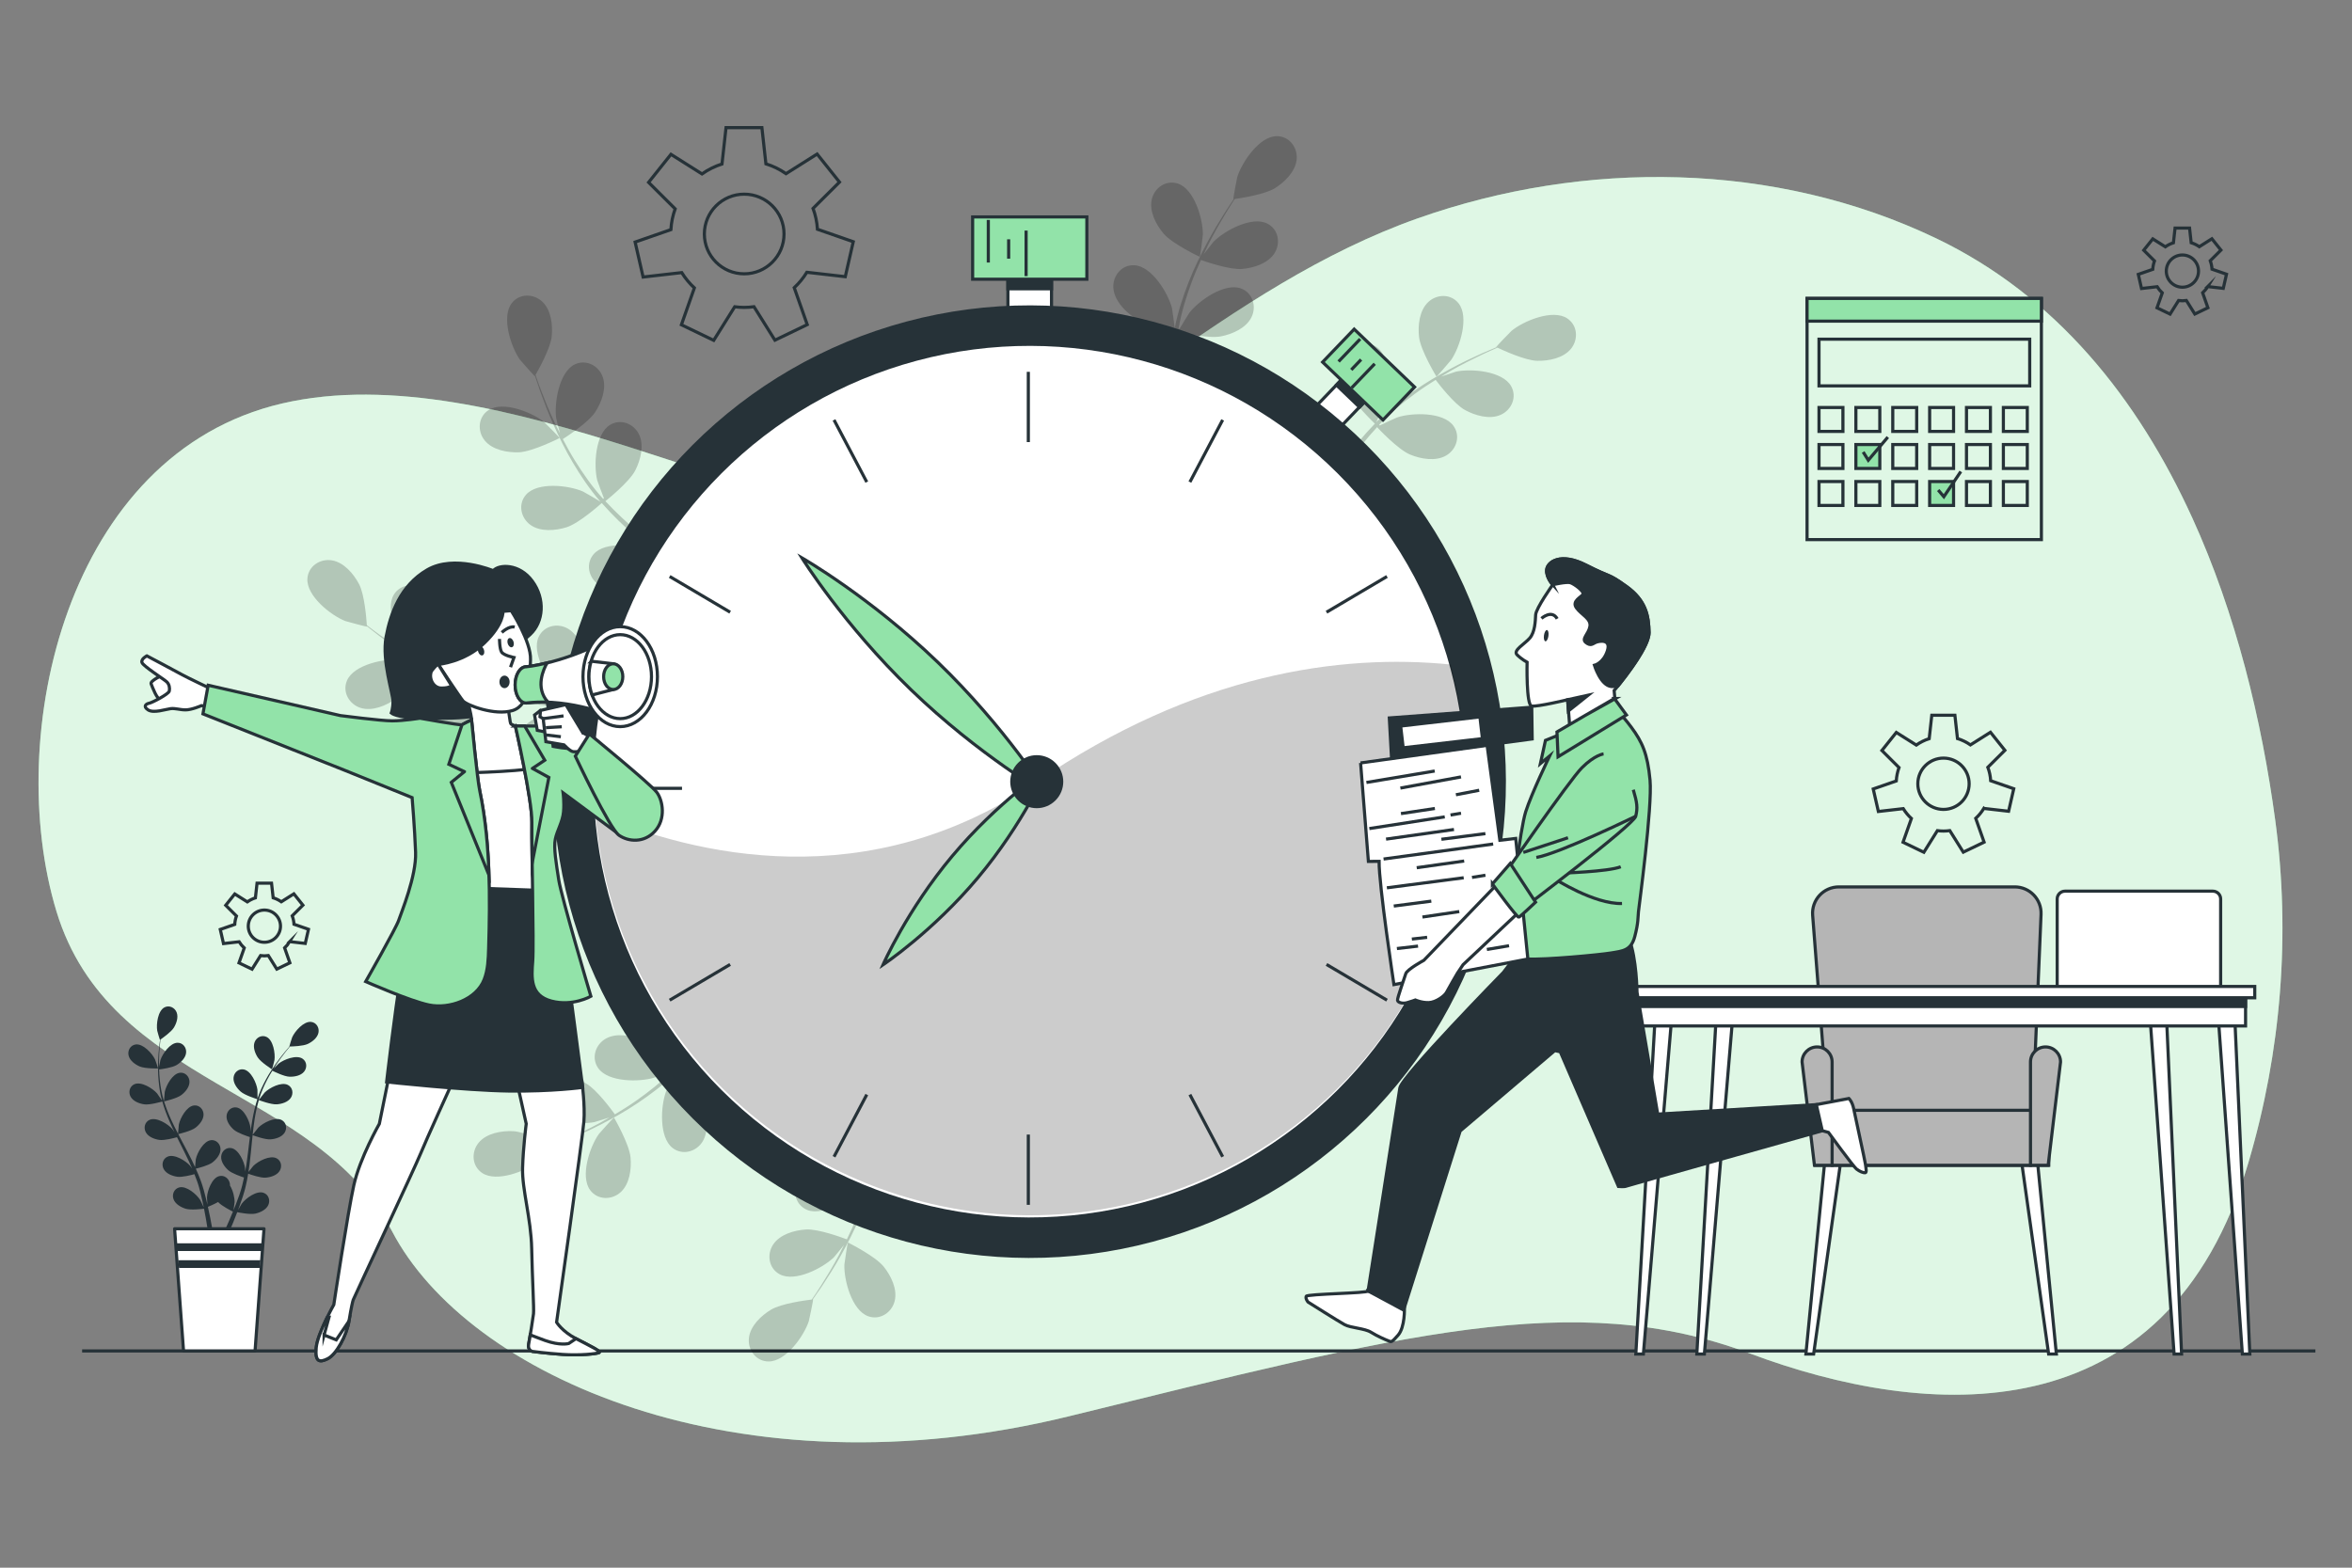 <?xml version="1.0" encoding="UTF-8"?>
<!-- Generator: Adobe Illustrator 27.5.0, SVG Export Plug-In . SVG Version: 6.00 Build 0)  -->
<svg enable-background="new 0 0 750 500" version="1.1" viewBox="0 0 750 500" xml:space="preserve" xmlns="http://www.w3.org/2000/svg">
<rect x="0" y="0" width="750" height="500" fill="#808080" stroke="none"/>
<g id="Background_Simple">
	
		<path d="m699.02 165.07c-17.208-37.745-43.209-70.656-81.62-89.051-51.326-24.58-112.16-25.188-165.4-6.347-30.372 10.747-57.306 28.808-83.481 47.215-23.265 16.36-49.807 41.349-78.576 46.633-38.943 7.152-130.94-50.848-199.94-34.848s-89 106-72 162 83 56 107 102 110 85 216 59 161-41 217-20 133 27 159-61.003c10.408-35.229 13.439-72.601 8.524-109.02-4.308-31.913-12.49-65.848-26.5-96.578z" fill="#92E3A9"/>
		<path d="m699.02 165.07c-17.208-37.745-43.209-70.656-81.62-89.051-51.326-24.58-112.16-25.188-165.4-6.347-30.372 10.747-57.306 28.808-83.481 47.215-23.265 16.36-49.807 41.349-78.576 46.633-38.943 7.152-130.94-50.848-199.94-34.848s-89 106-72 162 83 56 107 102 110 85 216 59 161-41 217-20 133 27 159-61.003c10.408-35.229 13.439-72.601 8.524-109.02-4.308-31.913-12.49-65.848-26.5-96.578z" fill="#fff" opacity=".7"/>
	
</g>
<g id="Floor">
	<line x1="26.181" x2="738.33" y1="430.87" y2="430.87" fill="none" stroke="#263238" stroke-miterlimit="10"/>
</g>
<g id="Gears" fill="none" stroke="#263238" stroke-miterlimit="10">
	<path d="m257.29 86.839 12.25 1.405 2.545-11.151-11.416-3.969c-0.148-2.325-0.632-4.559-1.41-6.651l8.432-8.398-7.131-8.942-9.914 6.257c-1.946-1.352-4.103-2.419-6.417-3.134l-1.277-11.545h-11.438l-1.283 11.594c-2.303 0.729-4.449 1.807-6.382 3.168l-9.898-6.247-7.131 8.942 8.479 8.445c-0.76 2.087-1.229 4.313-1.365 6.629l-11.407 3.966 2.545 11.151 12.319-1.413c1.12 1.807 2.478 3.449 4.031 4.884l-4.14 11.757 10.305 4.963 6.696-10.705c0.99 0.128 1.997 0.201 3.022 0.201 1.061 0 2.104-0.077 3.128-0.214l6.672 10.666 10.305-4.963-4.147-11.776c1.555-1.445 2.913-3.099 4.027-4.92zm-32.685-12.207c0-7.015 5.687-12.702 12.702-12.702s12.702 5.687 12.702 12.702-5.687 12.702-12.702 12.702-12.702-5.687-12.702-12.702z"/>
	<path d="m632.61 257.84 7.892 0.905 1.64-7.184-7.356-2.557c-0.095-1.498-0.407-2.937-0.908-4.285l5.432-5.411-4.594-5.761-6.387 4.031c-1.254-0.871-2.643-1.558-4.134-2.019l-0.823-7.438h-7.369l-0.826 7.47c-1.484 0.47-2.866 1.164-4.112 2.041l-6.377-4.025-4.594 5.761 5.463 5.441c-0.49 1.345-0.792 2.779-0.879 4.271l-7.349 2.555 1.64 7.184 7.937-0.91c0.721 1.164 1.596 2.222 2.597 3.147l-2.667 7.574 6.639 3.197 4.314-6.896c0.638 0.082 1.287 0.129 1.947 0.129 0.684 0 1.355-0.05 2.015-0.138l4.299 6.872 6.639-3.197-2.672-7.587c0.999-0.932 1.875-1.997 2.593-3.17zm-21.059-7.865c0-4.52 3.664-8.183 8.183-8.183 4.52 0 8.183 3.664 8.183 8.183 0 4.52-3.664 8.183-8.183 8.183s-8.183-3.663-8.183-8.183z"/>
	<path d="m704 91.4 4.954 0.568 1.029-4.509-4.617-1.605c-0.06-0.94-0.255-1.843-0.57-2.689l3.41-3.396-2.884-3.616-4.009 2.53c-0.787-0.547-1.659-0.978-2.595-1.267l-0.517-4.669h-4.625l-0.519 4.689c-0.931 0.295-1.799 0.731-2.581 1.281l-4.003-2.526-2.884 3.616 3.429 3.415c-0.307 0.844-0.497 1.744-0.552 2.681l-4.613 1.604 1.029 4.509 4.982-0.571c0.453 0.73 1.002 1.395 1.63 1.975l-1.674 4.754 4.167 2.007 2.708-4.329c0.4 0.052 0.808 0.081 1.222 0.081 0.429 0 0.851-0.031 1.265-0.087l2.698 4.313 4.167-2.007-1.677-4.762c0.63-0.585 1.18-1.254 1.63-1.99zm-13.218-4.937c0-2.837 2.3-5.137 5.137-5.137s5.137 2.3 5.137 5.137-2.3 5.137-5.137 5.137-5.137-2.3-5.137-5.137z"/>
	<path d="m92.387 300.33 4.954 0.568 1.029-4.509-4.617-1.605c-0.06-0.94-0.256-1.844-0.57-2.689l3.41-3.396-2.884-3.616-4.009 2.53c-0.787-0.547-1.659-0.978-2.595-1.267l-0.517-4.669h-4.625l-0.519 4.689c-0.931 0.295-1.799 0.731-2.581 1.281l-4.003-2.526-2.884 3.616 3.429 3.415c-0.308 0.844-0.497 1.744-0.552 2.681l-4.613 1.604 1.029 4.509 4.982-0.571c0.453 0.73 1.002 1.395 1.63 1.975l-1.674 4.754 4.167 2.007 2.708-4.329c0.4 0.052 0.808 0.081 1.222 0.081 0.429 0 0.851-0.031 1.265-0.087l2.698 4.313 4.167-2.007-1.677-4.762c0.63-0.585 1.179-1.254 1.63-1.99zm-13.218-4.937c0-2.837 2.3-5.137 5.137-5.137s5.137 2.3 5.137 5.137-2.3 5.137-5.137 5.137-5.137-2.3-5.137-5.137z"/>
</g>
<g id="Calendar">
	<g stroke="#263238" stroke-miterlimit="10">
		<rect x="576.23" y="95.183" width="74.722" height="76.92" fill="none"/>
		<rect x="576.23" y="95.183" width="74.722" height="7.245" fill="#92E3A9"/>
		<g fill="none">
			<rect x="580.04" y="129.97" width="7.627" height="7.627"/>
			<rect x="591.8" y="129.97" width="7.627" height="7.627"/>
			<rect x="603.56" y="129.97" width="7.627" height="7.627"/>
			<rect x="615.32" y="129.97" width="7.627" height="7.627"/>
			<rect x="627.07" y="129.97" width="7.627" height="7.627"/>
			<rect x="638.83" y="129.97" width="7.627" height="7.627"/>
		</g>
		
			<rect x="580.04" y="141.78" width="7.627" height="7.627" fill="none"/>
			<rect x="591.8" y="141.78" width="7.627" height="7.627" fill="#92E3A9"/><g fill="none">
			<rect x="603.56" y="141.78" width="7.627" height="7.627"/>
			<rect x="615.32" y="141.78" width="7.627" height="7.627"/>
			<rect x="627.07" y="141.78" width="7.627" height="7.627"/>
			<rect x="638.83" y="141.78" width="7.627" height="7.627"/>
		</g>
		<g fill="none">
			<rect x="580.04" y="153.58" width="7.627" height="7.627"/>
			<rect x="591.8" y="153.58" width="7.627" height="7.627"/>
			<rect x="603.56" y="153.58" width="7.627" height="7.627"/>
			</g><rect x="615.32" y="153.58" width="7.627" height="7.627" fill="#92E3A9"/>
			<rect x="627.07" y="153.58" width="7.627" height="7.627" fill="none"/>
			<rect x="638.83" y="153.58" width="7.627" height="7.627" fill="none"/>
		<g fill="none">
		<rect x="580.04" y="108.18" width="67.19" height="14.891"/>
		<polyline points="618.05 156.29 619.85 158.42 625.26 150.39"/>
		<polyline points="594.12 144.16 595.76 146.78 601.99 139.41"/>
	</g></g>
</g>
<g id="Desk">
	<g stroke="#263238" stroke-miterlimit="10">
		
			<polygon points="575.86 431.86 582.56 363.4 587.79 364.55 578.33 431.86" fill="#fff"/>
			<polygon points="653.26 431.86 643.8 364.55 649.02 363.4 655.73 431.86" fill="#fff"/><g fill="#B5B5B5">
			<path d="m647.48 371.66 3.363-80.049c0.2-4.767-3.611-8.741-8.382-8.741h-56.087c-4.89 0-8.743 4.165-8.364 9.04l6.208 79.75h63.262z"/>
			
				<rect transform="matrix(-1 -1.2246e-16 1.2246e-16 -1 1232.2 725.78)" x="578.9" y="354.12" width="74.435" height="17.545"/>
			<path d="m647.48 371.66h5.634l3.944-32.96c0-2.645-2.144-4.789-4.789-4.789s-4.789 2.144-4.789 4.789v32.96z"/>
			<path d="m584.22 371.66h-5.634l-3.944-32.96c0-2.645 2.144-4.789 4.789-4.789s4.789 2.144 4.789 4.789v32.96z"/>
		</g>
		<path d="m655.99 315.18h52.125v-28.455c0-1.381-1.119-2.5-2.5-2.5h-47.125c-1.381 0-2.5 1.119-2.5 2.5v28.455z" fill="#fff"/>
		
			<g fill="#fff">
				<polygon points="541.08 431.86 547.28 323.87 552.57 323.87 543.49 431.86"/>
				<polygon points="521.63 431.86 527.82 323.87 533.12 323.87 524.04 431.86"/>
				<polygon points="693.27 431.86 685.56 323.87 690.83 323.87 695.66 431.86"/>
				<polygon points="715.04 431.86 707.32 323.87 712.59 323.87 717.42 431.86"/>
			</g>
			
				
					<rect transform="matrix(-1 -1.2246e-16 1.2246e-16 -1 1237.1 645)" x="521.04" y="317.78" width="195" height="9.446" fill="#fff"/>
				
					<rect transform="matrix(-1 -1.2246e-16 1.2246e-16 -1 1237.1 638.8)" x="521.04" y="317.78" width="195" height="3.24" fill="#263238"/>
				
					<rect transform="matrix(-1 -1.2246e-16 1.2246e-16 -1 1237.1 632.87)" x="518.11" y="314.64" width="200.87" height="3.601" fill="#fff"/>
			
		
	</g>
</g>

	<g opacity=".2">
		<path d="m126.15 222.91c3.528-2.516 8.331-10.964 8.335-10.971 0.05-0.088-6.529-1.475-6.954-1.516-4.921-0.46-14.7 1.541-16.882 6.628-1.571 3.665 0.693 7.581 4.343 8.726 3.729 1.172 8.152-0.723 11.158-2.867z"/>
		<path d="m178.46 139.7c0.09-0.045-4.632-4.832-4.964-5.1-3.85-3.099-13.111-6.824-17.737-3.784-3.332 2.189-3.604 6.705-1.191 9.674 2.464 3.033 7.2 3.893 10.889 3.763 4.331-0.153 12.997-4.55 13.003-4.553z"/>
		<path d="m163.15 96.733c-3.335 4.418-0.223 13.901 2.618 17.946 0.246 0.349 4.714 5.374 4.765 5.286 0 0 0.048-0.081 0.059-0.101 0.479 1.501 1.011 3.105 1.627 4.845 1.163 3.205 2.507 6.816 4.235 10.647 1.716 3.833 3.689 7.95 6.158 12.098 2.469 4.161 5.279 8.412 8.741 12.418 0.039 0.046 0.086 0.088 0.125 0.133-1.376-0.857-5.305-3.125-5.626-3.265-4.532-1.972-14.447-3.12-18.106 1.033-2.635 2.993-1.706 7.419 1.405 9.646 3.178 2.274 7.972 1.853 11.496 0.754 3.974-1.239 10.705-7.254 11.24-7.735 3.332 3.785 7.059 7.397 11.031 10.847 2.269 1.974 4.616 3.892 6.993 5.785-1.214-0.703-2.305-1.322-2.466-1.392-4.532-1.972-14.447-3.12-18.106 1.033-2.636 2.992-1.706 7.419 1.405 9.646 3.177 2.274 7.972 1.853 11.496 0.754 3.576-1.115 9.417-6.128 10.945-7.475 0.92 0.716 1.83 1.442 2.753 2.155 4.424 3.423 8.856 6.819 13.099 10.283 1.496 1.22 2.924 2.477 4.358 3.729-1.079-0.623-1.993-1.139-2.14-1.203-4.532-1.972-14.447-3.12-18.106 1.033-2.636 2.992-1.706 7.419 1.406 9.646 3.176 2.274 7.972 1.853 11.496 0.754 3.412-1.064 8.846-5.643 10.669-7.235 1.429 1.327 2.863 2.652 4.189 4.002 0.884 0.943 1.801 1.788 2.636 2.783 0.848 0.969 1.688 1.927 2.519 2.877 1.534 1.887 3.128 3.825 4.578 5.704 1.019 1.298 1.965 2.555 2.922 3.818-1.474-1.232-4.413-3.583-4.681-3.751-2.778-1.752-7.956-3.493-12.367-3.429-0.409-0.261-0.838-0.486-1.29-0.666-3.552-1.419-7.782 0.185-8.881 4.018-1.525 5.32 4.787 13.053 8.892 15.806 0.242 0.162 3.066 1.63 4.863 2.528-1.137-0.367-2.236-0.736-3.41-1.098-2.318-0.734-4.652-1.398-7.162-2.122-1.223-0.307-2.46-0.617-3.708-0.929-1.231-0.337-2.575-0.536-3.874-0.814-3.025-0.577-6.118-1.016-9.245-1.389 0.637-2.031 2.799-9.276 2.372-12.96-0.424-3.666-1.983-8.22-5.35-10.203-3.296-1.941-7.72-0.998-9.387 2.625-2.314 5.028 2.755 13.628 6.395 16.97 0.227 0.209 3.108 2.314 4.714 3.439-1.882-0.209-3.758-0.428-5.667-0.578-5.513-0.434-11.106-0.702-16.686-0.993-1.709-0.088-3.41-0.197-5.115-0.299 0.235-0.72 2.989-9.277 2.512-13.402-0.424-3.667-1.983-8.221-5.349-10.204-3.297-1.941-7.721-0.997-9.387 2.626-2.313 5.028 2.755 13.628 6.395 16.971 0.275 0.252 4.425 3.275 5.519 3.992-3.753-0.227-7.49-0.487-11.164-0.894-5.071-0.554-10.015-1.378-14.745-2.53 0.11-0.335 3.025-9.252 2.537-13.478-0.423-3.667-1.983-8.221-5.349-10.203-3.296-1.942-7.721-0.997-9.387 2.625-2.314 5.029 2.755 13.627 6.395 16.97 0.239 0.22 3.401 2.528 4.929 3.589-0.073 0.158-0.06 0.129-0.132 0.286-5.054-1.296-9.786-3.187-14.128-5.176-2.517-1.147-4.859-2.384-7.11-3.639 0.714-1.605 3.892-8.977 3.872-12.829-0.018-3.691-1.068-8.389-4.196-10.729-3.063-2.291-7.565-1.839-9.619 1.579-2.851 4.744 1.242 13.847 4.493 17.57 0.177 0.202 2.202 2.061 3.696 3.395-1.007-0.582-2.057-1.164-3.012-1.741-3.587-2.156-6.739-4.352-9.515-6.319-1.57-1.131-2.966-2.186-4.263-3.185-0.122-1.941-0.711-9.754-2.471-13.102-1.717-3.267-4.814-6.953-8.668-7.588-3.775-0.622-7.561 1.854-7.81 5.833-0.344 5.524 7.483 11.718 12.084 13.524 0.398 0.156 6.896 1.882 6.891 1.78 0 0-5e-3 -0.094-7e-3 -0.117 1.228 0.987 2.557 2.031 4.03 3.143 2.738 2.032 5.851 4.302 9.406 6.545 3.546 2.25 7.462 4.595 11.81 6.693 4.355 2.108 9.044 4.105 14.141 5.536 0.058 0.016 0.12 0.025 0.177 0.042-1.621 0.044-6.149 0.32-6.494 0.381-4.868 0.855-13.771 5.368-14.532 10.85-0.548 3.95 2.67 7.129 6.494 7.271 3.904 0.143 7.671-2.853 10.004-5.713 2.631-3.226 4.927-11.957 5.107-12.652 4.867 1.319 9.969 2.276 15.184 2.961 2.982 0.395 5.997 0.701 9.024 0.968-1.4 0.083-2.651 0.169-2.825 0.199-4.868 0.855-13.771 5.369-14.532 10.85-0.548 3.95 2.67 7.129 6.493 7.27 3.905 0.145 7.672-2.852 10.005-5.713 2.367-2.903 4.474-10.307 5.005-12.273 1.162 0.09 2.322 0.194 3.485 0.28 5.579 0.413 11.148 0.802 16.598 1.35 1.922 0.192 3.805 0.452 5.693 0.706-1.244 0.076-2.291 0.15-2.449 0.177-4.868 0.855-13.771 5.367-14.532 10.85-0.548 3.95 2.67 7.129 6.494 7.27 3.904 0.144 7.671-2.852 10.004-5.713 2.259-2.77 4.265-9.586 4.908-11.92 1.924 0.318 3.852 0.632 5.702 1.027 1.257 0.298 2.489 0.497 3.735 0.867 1.242 0.34 2.47 0.676 3.688 1.01 2.32 0.728 4.719 1.464 6.965 2.232 1.566 0.521 3.049 1.048 4.544 1.573-1.91-0.214-5.658-0.553-5.974-0.546-4.941 0.107-14.425 3.219-16.008 8.523-1.139 3.821 1.559 7.452 5.317 8.169 3.838 0.734 8.015-1.657 10.755-4.131 3.015-2.725 6.504-10.666 6.933-11.661 2.471 0.878 4.866 1.756 7.112 2.621 7.722 2.95 14.049 5.7 18.475 7.698l1.927-3.219c-0.102-0.044-0.193-0.083-0.297-0.128-4.527-1.928-11.029-4.591-18.965-7.427-2.506-0.902-5.201-1.815-7.978-2.728 0.112-0.687 0.723-4.598 0.834-8.321 4.087-0.855 10.896-5.239 11.771-5.811 1.576 2.096 3.09 4.149 4.487 6.109 4.813 6.72 8.573 12.504 11.162 16.612l2.115-3.533c-2.642-3.952-6.216-9.126-10.63-15.016-1.592-2.135-3.336-4.384-5.149-6.676 0.722-0.781 6.582-7.202 7.852-11.069 1.151-3.507 1.643-8.295-0.583-11.506-2.18-3.144-6.592-4.14-9.624-1.548-4.207 3.596-3.208 13.528-1.303 18.088 0.113 0.269 1.658 3.051 2.662 4.792-0.745-0.933-1.459-1.847-2.238-2.797-1.528-1.891-3.109-3.733-4.802-5.721-0.851-0.931-1.712-1.872-2.581-2.821-0.841-0.96-1.852-1.868-2.783-2.816-2.204-2.15-4.542-4.223-6.944-6.259 1.653-1.342 7.452-6.193 9.129-9.501 1.669-3.292 2.881-7.95 1.167-11.461-1.679-3.438-5.889-5.091-9.278-2.989-4.703 2.918-5.22 12.886-4.028 17.683 0.074 0.299 1.316 3.645 2.034 5.469-1.453-1.213-2.897-2.43-4.408-3.608-4.358-3.403-8.876-6.712-13.369-10.033-1.377-1.016-2.736-2.046-4.101-3.072 0.593-0.471 7.611-6.088 9.489-9.792 1.67-3.292 2.881-7.95 1.167-11.462-1.679-3.437-5.889-5.09-9.278-2.988-4.703 2.917-5.221 12.886-4.028 17.682 0.09 0.361 1.884 5.173 2.4 6.374-3.005-2.259-5.979-4.539-8.818-6.904-3.924-3.26-7.593-6.674-10.903-10.245 0.277-0.219 7.628-6.048 9.552-9.842 1.67-3.293 2.881-7.951 1.167-11.462-1.678-3.438-5.889-5.091-9.278-2.989-4.704 2.918-5.22 12.886-4.028 17.682 0.078 0.315 1.441 3.981 2.13 5.71-0.148 0.091-0.121 0.075-0.269 0.166-3.5-3.868-6.403-8.056-8.927-12.109-1.467-2.346-2.737-4.669-3.923-6.958 1.48-0.945 8.198-5.34 10.307-8.563 2.021-3.09 3.737-7.586 2.419-11.264-1.291-3.602-5.295-5.707-8.894-3.99-4.995 2.383-6.603 12.235-5.946 17.133 0.036 0.267 0.699 2.934 1.21 4.87-0.519-1.041-1.074-2.106-1.552-3.113-1.803-3.777-3.221-7.347-4.451-10.52-0.685-1.81-1.268-3.459-1.798-5.008 0.969-1.686 4.787-8.527 5.167-12.291 0.37-3.673-0.179-8.454-3.044-11.111-2.804-2.606-7.328-2.629-9.73 0.553z"/>
	
	
		<path d="m371.01 74.476c2.784 3.321 11.581 7.45 11.588 7.453 0.091 0.043 0.961-6.624 0.968-7.051 0.075-4.942-2.684-14.535-7.926-16.313-3.776-1.28-7.504 1.283-8.361 5.011-0.875 3.808 1.359 8.071 3.731 10.9z"/>
		<path d="m458.06 120.12c0.052 0.086 4.456-4.995 4.697-5.347 2.789-4.08 5.779-13.604 2.388-17.978-2.443-3.151-6.966-3.07-9.737-0.433-2.831 2.693-3.319 7.482-2.902 11.149 0.49 4.307 5.55 12.603 5.554 12.609z"/>
		<path d="m499.69 101.5c-4.664-2.979-13.876 0.863-17.687 4.011-0.329 0.273-4.99 5.119-4.898 5.163 0 0 0.085 0.041 0.105 0.051-1.459 0.595-3.016 1.251-4.703 2.001-3.104 1.41-6.599 3.032-10.284 5.053-3.687 2.01-7.637 4.298-11.58 7.084-3.956 2.787-7.974 5.92-11.698 9.684-0.042 0.042-0.081 0.092-0.123 0.135 0.747-1.439 2.701-5.533 2.816-5.864 1.613-4.672 1.983-14.647-2.443-17.97-3.189-2.394-7.53-1.121-9.507 2.154-2.019 3.345-1.225 8.092 0.146 11.52 1.546 3.865 8.068 10.106 8.589 10.601-3.513 3.617-6.824 7.614-9.952 11.844-1.791 2.416-3.52 4.906-5.222 7.424 0.606-1.265 1.138-2.401 1.195-2.568 1.613-4.672 1.982-14.647-2.443-17.97-3.189-2.394-7.53-1.121-9.507 2.154-2.019 3.345-1.225 8.092 0.146 11.52 1.391 3.478 6.845 8.91 8.307 10.328-0.643 0.973-1.295 1.937-1.934 2.912-3.067 4.678-6.107 9.361-9.229 13.861-1.099 1.587-2.241 3.109-3.377 4.636 0.537-1.124 0.98-2.076 1.032-2.227 1.613-4.672 1.983-14.647-2.444-17.97-3.188-2.395-7.529-1.122-9.507 2.155-2.019 3.344-1.225 8.092 0.146 11.519 1.327 3.319 6.316 8.378 8.046 10.072-1.211 1.528-2.421 3.062-3.663 4.489-0.871 0.955-1.642 1.935-2.569 2.846-0.899 0.921-1.79 1.833-2.671 2.736-1.762 1.676-3.569 3.417-5.329 5.009-1.215 1.117-2.394 2.158-3.578 3.211 1.113-1.566 3.227-4.679 3.374-4.959 1.529-2.906 2.861-8.205 2.453-12.597 0.228-0.428 0.419-0.874 0.563-1.338 1.137-3.652-0.792-7.744-4.699-8.54-5.423-1.105-12.639 5.792-15.063 10.099-0.143 0.254-1.386 3.184-2.14 5.046 0.277-1.162 0.559-2.286 0.829-3.486 0.551-2.368 1.031-4.747 1.557-7.305 0.211-1.244 0.423-2.501 0.637-3.77 0.24-1.254 0.333-2.609 0.509-3.925 0.339-3.061 0.535-6.179 0.663-9.325 2.075 0.477 9.466 2.066 13.106 1.353 3.622-0.709 8.04-2.619 9.754-6.13 1.678-3.438 0.392-7.774-3.35-9.153-5.193-1.914-13.371 3.81-16.419 7.701-0.19 0.242-2.064 3.28-3.061 4.968 0.062-1.892 0.133-3.78 0.134-5.695 2e-3 -5.53-0.168-11.127-0.312-16.712-0.046-1.711-0.069-3.415-0.101-5.123 0.736 0.178 9.482 2.256 13.558 1.458 3.623-0.709 8.041-2.619 9.755-6.13 1.678-3.438 0.391-7.775-3.35-9.154-5.194-1.914-13.371 3.811-16.419 7.7-0.23 0.293-2.919 4.667-3.549 5.813-0.067-3.759-0.099-7.505 0.02-11.2 0.157-5.098 0.592-10.092 1.372-14.898 0.343 0.083 9.46 2.293 13.635 1.477 3.623-0.709 8.041-2.618 9.754-6.13 1.678-3.438 0.392-7.775-3.35-9.154-5.194-1.914-13.371 3.811-16.419 7.7-0.201 0.256-2.255 3.588-3.193 5.195-0.163-0.06-0.133-0.049-0.296-0.109 0.897-5.14 2.414-10.005 4.058-14.49 0.947-2.599 1.997-5.03 3.073-7.373 1.656 0.586 9.253 3.179 13.092 2.859 3.679-0.307 8.28-1.72 10.369-5.021 2.045-3.233 1.243-7.685-2.325-9.466-4.952-2.472-13.708 2.319-17.166 5.851-0.188 0.192-1.883 2.356-3.096 3.949 0.502-1.049 1-2.142 1.5-3.138 1.869-3.744 3.812-7.058 5.557-9.979 1.005-1.653 1.947-3.128 2.843-4.499 1.925-0.273 9.668-1.47 12.869-3.486 3.123-1.967 6.556-5.342 6.888-9.234 0.325-3.812-2.438-7.393-6.425-7.331-5.534 0.088-11.098 8.375-12.539 13.103-0.124 0.409-1.338 7.022-1.237 7.009 0 0 0.094-0.013 0.116-0.016-0.888 1.301-1.826 2.707-2.819 4.264-1.812 2.888-3.832 6.169-5.791 9.888-1.966 3.711-3.999 7.798-5.75 12.296-1.762 4.507-3.386 9.337-4.415 14.531-0.012 0.059-0.016 0.121-0.028 0.18-0.17-1.612-0.799-6.105-0.886-6.445-1.232-4.786-6.427-13.31-11.951-13.64-3.981-0.238-6.899 3.218-6.741 7.042 0.162 3.904 3.443 7.425 6.477 9.528 3.422 2.371 12.305 3.979 13.012 4.104-0.935 4.955-1.491 10.116-1.767 15.369-0.161 3.003-0.23 6.034-0.261 9.072-0.193-1.389-0.375-2.63-0.419-2.801-1.233-4.787-6.428-13.31-11.952-13.64-3.981-0.238-6.899 3.218-6.741 7.041 0.161 3.904 3.442 7.425 6.477 9.528 3.079 2.133 10.624 3.656 12.627 4.032 1e-3 1.166-0.012 2.33-7e-3 3.496 0.024 5.594 0.071 11.176-0.05 16.653-0.042 1.931-0.154 3.829-0.259 5.73-0.172-1.234-0.328-2.272-0.368-2.428-1.232-4.786-6.426-13.31-11.951-13.64-3.98-0.238-6.899 3.219-6.741 7.042 0.162 3.904 3.442 7.425 6.477 9.527 2.938 2.036 9.89 3.504 12.267 3.962-0.167 1.943-0.33 3.889-0.579 5.765-0.199 1.277-0.302 2.52-0.573 3.791-0.242 1.264-0.481 2.516-0.719 3.755-0.545 2.37-1.092 4.819-1.681 7.118-0.397 1.602-0.806 3.121-1.213 4.653 0.064-1.921 0.11-5.683 0.078-5.998-0.492-4.917-4.335-14.13-9.747-15.293-3.898-0.837-7.307 2.136-7.729 5.939-0.432 3.883 2.278 7.861 4.958 10.399 2.952 2.794 11.141 5.651 12.167 6.002-0.683 2.532-1.371 4.988-2.057 7.295-2.338 7.929-4.585 14.451-6.232 19.019l3.359 1.67c0.036-0.105 0.068-0.199 0.104-0.306 1.569-4.664 3.716-11.353 5.923-19.487 0.704-2.568 1.404-5.327 2.097-8.166 0.693 0.058 4.64 0.362 8.361 0.182 1.172 4.008 6.074 10.454 6.712 11.281-1.966 1.735-3.895 3.404-5.74 4.95-6.324 5.323-11.797 9.523-15.69 12.425l3.687 1.833c3.733-2.942 8.613-6.909 14.14-11.77 2.004-1.754 4.11-3.668 6.254-5.655 0.835 0.659 7.694 6 11.648 6.964 3.587 0.874 8.398 0.991 11.425-1.479 2.964-2.419 3.612-6.895 0.792-9.715-3.913-3.913-13.737-2.142-18.135 0.113-0.259 0.133-2.913 1.891-4.569 3.028 0.872-0.816 1.727-1.598 2.614-2.45 1.766-1.671 3.479-3.391 5.328-5.234 0.862-0.921 1.733-1.852 2.611-2.793 0.892-0.913 1.718-1.992 2.59-2.994 1.971-2.365 3.855-4.858 5.697-7.412 1.467 1.543 6.756 6.946 10.184 8.359 3.412 1.407 8.151 2.252 11.517 0.269 3.296-1.942 4.616-6.269 2.255-9.483-3.276-4.461-13.254-4.198-17.943-2.635-0.292 0.097-3.531 1.597-5.294 2.455 1.095-1.544 2.197-3.078 3.253-4.676 3.053-4.611 5.999-9.373 8.959-14.111 0.906-1.452 1.826-2.887 2.742-4.328 0.516 0.554 6.664 7.112 10.503 8.695 3.412 1.408 8.151 2.252 11.518 0.269 3.296-1.942 4.615-6.269 2.255-9.483-3.276-4.461-13.255-4.199-17.943-2.636-0.353 0.118-5.01 2.282-6.167 2.891 2.018-3.172 4.058-6.315 6.195-9.33 2.944-4.166 6.061-8.091 9.363-11.67 0.24 0.259 6.625 7.132 10.558 8.754 3.413 1.407 8.151 2.252 11.518 0.268 3.296-1.941 4.615-6.268 2.255-9.483-3.276-4.462-13.254-4.198-17.943-2.635-0.308 0.102-3.856 1.748-5.526 2.57-0.103-0.141-0.084-0.115-0.187-0.255 3.583-3.791 7.531-7.012 11.375-9.845 2.224-1.645 4.441-3.093 6.63-4.454 1.058 1.402 5.964 7.756 9.342 9.607 3.238 1.773 7.854 3.133 11.418 1.533 3.49-1.568 5.276-5.725 3.284-9.178-2.766-4.794-12.713-5.628-17.545-4.59-0.263 0.057-2.871 0.926-4.761 1.586 0.998-0.599 2.016-1.235 2.982-1.79 3.625-2.092 7.073-3.784 10.14-5.258 1.751-0.824 3.349-1.534 4.853-2.183 1.756 0.834 8.875 4.107 12.657 4.192 3.69 0.082 8.415-0.839 10.84-3.902 2.373-3.004 2.043-7.516-1.317-9.663z"/>
	
	
		<path d="m281.8 403.99c-2.71-3.382-11.413-7.705-11.42-7.708-0.091-0.045-1.107 6.601-1.124 7.028-0.184 4.939 2.361 14.591 7.562 16.485 3.747 1.364 7.531-1.116 8.47-4.825 0.959-3.788-1.18-8.099-3.488-10.98z"/>
		<path d="m195.79 356.42c-0.05-0.087-4.565 4.895-4.814 5.242-2.879 4.017-6.08 13.472-2.786 17.921 2.372 3.204 6.896 3.223 9.725 0.648 2.89-2.63 3.484-7.406 3.149-11.082-0.395-4.317-5.27-12.723-5.274-12.729z"/>
		<path d="m153.75 374.11c4.597 3.082 13.892-0.555 17.771-3.618 0.335-0.265 5.102-5.007 5.011-5.053 0 0-0.084-0.043-0.105-0.053 1.472-0.563 3.044-1.183 4.747-1.896 3.135-1.341 6.665-2.884 10.394-4.824 3.731-1.928 7.731-4.128 11.734-6.825 4.017-2.698 8.104-5.742 11.91-9.422 0.043-0.042 0.083-0.091 0.126-0.132-0.778 1.422-2.823 5.471-2.945 5.8-1.716 4.635-2.307 14.599 2.044 18.02 3.135 2.464 7.503 1.288 9.552-1.943 2.092-3.3 1.404-8.063 0.11-11.52-1.46-3.898-7.842-10.283-8.352-10.789 3.592-3.538 6.991-7.461 10.213-11.62 1.844-2.376 3.628-4.827 5.385-7.306-0.634 1.251-1.191 2.375-1.252 2.541-1.716 4.635-2.307 14.599 2.044 18.02 3.135 2.464 7.503 1.288 9.552-1.942 2.093-3.3 1.405-8.063 0.11-11.521-1.313-3.508-6.645-9.06-8.076-10.51 0.664-0.958 1.338-1.908 1.998-2.869 3.17-4.609 6.313-9.223 9.534-13.653 1.134-1.562 2.309-3.058 3.479-4.56-0.561 1.112-1.026 2.053-1.081 2.204-1.716 4.635-2.307 14.599 2.044 18.02 3.134 2.465 7.503 1.289 9.552-1.943 2.092-3.299 1.404-8.063 0.11-11.52-1.253-3.347-6.129-8.516-7.821-10.248 1.245-1.501 2.488-3.007 3.762-4.406 0.892-0.935 1.685-1.898 2.632-2.788 0.919-0.901 1.83-1.793 2.731-2.676 1.799-1.637 3.644-3.337 5.439-4.89 1.24-1.09 2.441-2.105 3.649-3.131-1.147 1.541-3.33 4.607-3.483 4.883-1.594 2.872-3.042 8.139-2.732 12.54-0.238 0.422-0.438 0.864-0.593 1.325-1.218 3.626 0.62 7.76 4.508 8.642 5.397 1.225 12.765-5.51 15.284-9.762 0.149-0.251 1.456-3.153 2.252-4.997-0.303 1.155-0.61 2.273-0.906 3.466-0.603 2.355-1.136 4.723-1.718 7.269-0.238 1.239-0.478 2.491-0.72 3.755-0.268 1.248-0.391 2.601-0.596 3.913-0.407 3.052-0.673 6.165-0.87 9.308-2.064-0.523-9.418-2.275-13.073-1.644-3.637 0.628-8.096 2.44-9.888 5.912-1.754 3.4-0.564 7.764 3.146 9.225 5.15 2.029 13.452-3.513 16.586-7.335 0.196-0.238 2.136-3.233 3.17-4.899-0.104 1.891-0.217 3.776-0.26 5.691-0.125 5.528-0.079 11.128-0.059 16.715 8e-3 1.712-6e-3 3.416-0.012 5.124-0.732-0.194-9.43-2.466-13.522-1.759-3.638 0.628-8.097 2.44-9.889 5.912-1.754 3.4-0.564 7.764 3.147 9.226 5.15 2.029 13.452-3.513 16.586-7.334 0.236-0.288 3.022-4.602 3.677-5.733-0.017 3.759-0.068 7.506-0.268 11.197-0.27 5.093-0.815 10.076-1.702 14.864-0.341-0.091-9.407-2.503-13.599-1.779-3.637 0.628-8.097 2.439-9.888 5.912-1.754 3.4-0.564 7.764 3.146 9.226 5.15 2.029 13.452-3.513 16.586-7.334 0.206-0.251 2.334-3.537 3.308-5.122 0.161 0.064 0.132 0.052 0.293 0.116-1.011 5.119-2.635 9.949-4.378 14.396-1.005 2.577-2.108 4.985-3.236 7.303-1.642-0.623-9.18-3.383-13.025-3.149-3.685 0.225-8.316 1.535-10.478 4.79-2.116 3.187-1.413 7.656 2.115 9.515 4.896 2.582 13.756-2.015 17.291-5.468 0.192-0.188 1.935-2.314 3.183-3.88-0.525 1.038-1.047 2.119-1.569 3.104-1.952 3.702-3.968 6.972-5.777 9.854-1.042 1.631-2.016 3.084-2.942 4.434-1.931 0.23-9.699 1.255-12.943 3.2-3.166 1.897-6.673 5.195-7.092 9.079-0.41 3.804 2.274 7.445 6.261 7.471 5.535 0.035 11.281-8.127 12.827-12.822 0.133-0.406 1.493-6.991 1.392-6.98 0 0-0.094 0.011-0.116 0.014 0.917-1.281 1.885-2.666 2.913-4.2 1.875-2.848 3.968-6.083 6.009-9.757 2.048-3.666 4.171-7.707 6.022-12.165 1.862-4.467 3.592-9.26 4.736-14.429 0.013-0.059 0.019-0.121 0.032-0.179 0.134 1.616 0.663 6.121 0.743 6.463 1.126 4.812 6.13 13.449 11.646 13.902 3.974 0.326 6.969-3.065 6.896-6.89-0.075-3.906-3.277-7.499-6.264-9.669-3.368-2.447-12.214-4.251-12.918-4.391 1.044-4.933 1.715-10.08 2.107-15.326 0.228-2.999 0.364-6.027 0.462-9.064 0.162 1.393 0.317 2.638 0.356 2.81 1.126 4.813 6.131 13.449 11.646 13.902 3.975 0.326 6.968-3.065 6.895-6.89-0.074-3.907-3.277-7.5-6.264-9.67-3.031-2.201-10.541-3.891-12.534-4.311 0.025-1.165 0.064-2.329 0.085-3.495 0.1-5.593 0.177-11.175 0.42-16.647 0.085-1.929 0.239-3.825 0.386-5.723 0.145 1.238 0.277 2.279 0.314 2.435 1.126 4.812 6.129 13.449 11.646 13.902 3.974 0.326 6.969-3.065 6.895-6.89-0.075-3.906-3.277-7.499-6.264-9.669-2.892-2.101-9.81-3.722-12.176-4.233 0.21-1.938 0.416-3.881 0.707-5.75 0.227-1.272 0.358-2.513 0.657-3.777 0.27-1.259 0.537-2.504 0.802-3.738 0.597-2.358 1.198-4.794 1.839-7.079 0.433-1.593 0.875-3.102 1.316-4.624-0.107 1.919-0.236 5.679-0.211 5.995 0.383 4.927 4.021 14.222 9.405 15.506 3.879 0.924 7.352-1.973 7.859-5.766 0.518-3.873-2.103-7.91-4.726-10.507-2.889-2.858-11.013-5.897-12.03-6.27 0.739-2.516 1.481-4.957 2.219-7.248 2.513-7.875 4.905-14.346 6.652-18.876l-3.322-1.744c-0.038 0.104-0.072 0.197-0.111 0.304-1.672 4.628-3.967 11.268-6.354 19.351-0.76 2.552-1.522 5.294-2.278 8.118-0.692-0.073-4.631-0.465-8.355-0.367-1.083-4.033-5.84-10.586-6.461-11.427 2.004-1.691 3.97-3.317 5.849-4.822 6.441-5.182 12.005-9.259 15.961-12.074l-3.645-1.914c-3.798 2.859-8.764 6.717-14.397 11.453-2.042 1.709-4.19 3.576-6.378 5.515-0.82-0.677-7.559-6.169-11.491-7.221-3.566-0.953-8.374-1.177-11.455 1.225-3.017 2.352-3.764 6.814-1.008 9.695 3.826 3.999 13.686 2.446 18.133 0.289 0.262-0.128 2.954-1.826 4.635-2.926-0.89 0.796-1.762 1.56-2.668 2.391-1.802 1.631-3.553 3.313-5.443 5.115-0.882 0.902-1.773 1.814-2.672 2.734-0.912 0.893-1.762 1.953-2.656 2.936-2.023 2.321-3.962 4.771-5.86 7.284-1.432-1.575-6.6-7.094-9.996-8.583-3.38-1.482-8.099-2.432-11.508-0.524-3.339 1.868-4.754 6.165-2.465 9.431 3.176 4.533 13.158 4.491 17.88 3.033 0.294-0.091 3.565-1.518 5.347-2.337-1.129 1.519-2.264 3.029-3.356 4.603-3.154 4.542-6.205 9.238-9.27 13.909-0.938 1.432-1.89 2.846-2.837 4.266-0.503-0.565-6.504-7.258-10.308-8.926-3.38-1.483-8.099-2.432-11.509-0.524-3.338 1.868-4.753 6.165-2.465 9.43 3.176 4.533 13.158 4.492 17.88 3.033 0.356-0.11 5.059-2.171 6.23-2.753-2.088 3.126-4.197 6.223-6.4 9.191-3.035 4.1-6.239 7.955-9.619 11.459-0.234-0.265-6.465-7.278-10.361-8.986-3.381-1.483-8.099-2.432-11.509-0.524-3.339 1.868-4.753 6.165-2.465 9.43 3.176 4.533 13.158 4.491 17.88 3.033 0.31-0.095 3.894-1.662 5.582-2.446 0.099 0.143 0.081 0.117 0.181 0.259-3.666 3.711-7.685 6.843-11.591 9.59-2.26 1.596-4.508 2.994-6.728 4.306-1.027-1.425-5.791-7.886-9.126-9.812-3.198-1.845-7.783-3.307-11.381-1.785-3.524 1.49-5.402 5.606-3.486 9.103 2.659 4.854 12.585 5.909 17.439 4.978 0.264-0.051 2.89-0.862 4.795-1.48-1.011 0.576-2.042 1.19-3.021 1.724-3.671 2.011-7.156 3.626-10.254 5.032-1.769 0.785-3.383 1.46-4.9 2.075-1.737-0.873-8.781-4.303-12.56-4.471-3.688-0.164-8.431 0.652-10.924 3.661-2.443 2.938-2.213 7.457 1.098 9.677z"/>
	</g>


	
		<g fill="#263238">
			<path d="m44.528 340.13c1.706 0.745 5.879 0.651 5.883 0.651 0.043-1e-3 -0.897-2.732-0.976-2.897-0.915-1.915-3.811-5.078-6.167-4.76-1.697 0.229-2.641 1.928-2.258 3.526 0.39 1.633 2.065 2.845 3.518 3.48z"/>
			<path d="m45.968 352.22c1.77 0.258 5.494-0.822 5.79-0.909 0.588 2.085 1.361 4.177 2.259 6.25 0.512 1.186 1.065 2.365 1.634 3.54-0.34-0.498-0.647-0.94-0.697-0.997-1.389-1.606-5.017-3.891-7.205-2.962-1.577 0.669-2.038 2.557-1.247 3.997 0.808 1.471 2.744 2.198 4.313 2.427 1.592 0.232 4.786-0.625 5.628-0.863 0.223 0.449 0.441 0.899 0.666 1.346 1.078 2.148 2.164 4.286 3.164 6.416 0.353 0.75 0.673 1.502 0.996 2.254-0.302-0.442-0.56-0.811-0.606-0.864-1.389-1.605-5.017-3.891-7.205-2.962-1.576 0.669-2.038 2.557-1.247 3.997 0.809 1.471 2.744 2.198 4.313 2.427 1.519 0.222 4.474-0.543 5.476-0.821 0.307 0.779 0.617 1.559 0.88 2.328 0.168 0.529 0.366 1.027 0.504 1.568 0.149 0.533 0.296 1.06 0.441 1.582 0.244 1.016 0.502 2.062 0.714 3.059 0.153 0.692 0.286 1.355 0.423 2.022-0.342-0.751-1.044-2.207-1.117-2.322-1.129-1.798-4.369-4.606-6.673-4.019-1.66 0.423-2.402 2.219-1.838 3.762 0.576 1.576 2.379 2.588 3.895 3.052 1.67 0.51 5.366 0.044 5.828-0.017 0.221 1.104 0.426 2.181 0.604 3.2 0.396 2.248 0.696 4.264 0.923 5.969h1.559c-0.272-1.765-0.627-3.867-1.097-6.228-0.22-1.122-0.478-2.317-0.755-3.542 0.278-0.11 1.854-0.748 3.251-1.529 1.217 1.318 4.335 2.86 4.739 3.056-0.424 1.044-0.847 2.054-1.261 3.002-0.862 1.984-1.681 3.744-2.404 5.241h1.685c0.621-1.38 1.305-2.951 2.017-4.693 0.435-1.058 0.88-2.197 1.325-3.371 0.447 0.094 4.106 0.837 5.812 0.452 1.546-0.35 3.42-1.225 4.112-2.754 0.678-1.497 0.071-3.343-1.553-3.888-2.253-0.757-5.694 1.802-6.954 3.511-0.075 0.101-0.759 1.284-1.179 2.038 0.179-0.48 0.358-0.945 0.537-1.442 0.36-0.98 0.69-1.969 1.049-3.032 0.156-0.519 0.312-1.044 0.471-1.573 0.168-0.522 0.28-1.095 0.424-1.647 0.307-1.287 0.554-2.606 0.775-3.94 0.859 0.313 3.927 1.38 5.516 1.268 1.582-0.111 3.566-0.692 4.482-2.099 0.897-1.377 0.577-3.294-0.945-4.079-2.113-1.09-5.902 0.919-7.406 2.417-0.094 0.093-1.053 1.289-1.567 1.956 0.126-0.803 0.256-1.604 0.357-2.421 0.293-2.357 0.515-4.753 0.748-7.141 0.071-0.732 0.15-1.46 0.227-2.189 0.305 0.115 3.923 1.462 5.703 1.337 1.582-0.111 3.566-0.692 4.482-2.099 0.897-1.377 0.577-3.294-0.946-4.079-2.113-1.09-5.901 0.919-7.406 2.417-0.113 0.113-1.491 1.836-1.82 2.291 0.17-1.606 0.354-3.205 0.599-4.774 0.335-2.165 0.785-4.271 1.37-6.279 0.142 0.054 3.912 1.477 5.735 1.349 1.582-0.111 3.566-0.692 4.482-2.099 0.897-1.377 0.577-3.294-0.945-4.079-2.113-1.09-5.901 0.919-7.406 2.417-0.118 0.118-1.599 1.972-1.843 2.327 0.035-0.119 0.058-0.247 0.095-0.365 0.653-2.136 1.553-4.123 2.487-5.941 0.541-1.058 1.117-2.039 1.699-2.981 0.675 0.337 3.777 1.843 5.43 1.909 1.584 0.063 3.621-0.296 4.685-1.594 1.043-1.27 0.935-3.211-0.491-4.158-1.981-1.315-5.966 0.266-7.627 1.589-0.09 0.072-0.927 0.905-1.528 1.521 0.269-0.421 0.539-0.861 0.804-1.259 0.994-1.498 1.998-2.808 2.895-3.962 0.516-0.651 0.995-1.23 1.449-1.768 0.835-0.014 4.199-0.117 5.67-0.807 1.435-0.674 3.077-1.931 3.424-3.573 0.34-1.608-0.65-3.281-2.353-3.464-2.364-0.255-5.173 2.985-6.037 4.924-0.074 0.168-0.94 2.923-0.897 2.923 0 0 0.041 0 0.05-1e-3 -0.448 0.508-0.921 1.058-1.427 1.669-0.925 1.136-1.959 2.428-2.99 3.91-1.034 1.478-2.116 3.114-3.101 4.939-0.989 1.828-1.936 3.802-2.648 5.962-8e-3 0.024-0.013 0.051-0.022 0.075 0.012-0.697-0.018-2.645-0.038-2.794-0.273-2.105-2.037-6.014-4.376-6.446-1.684-0.311-3.111 1.009-3.245 2.646-0.137 1.673 1.076 3.347 2.259 4.404 1.334 1.191 5.036 2.345 5.331 2.436-0.66 2.063-1.169 4.233-1.564 6.458-0.227 1.272-0.416 2.56-0.589 3.854-9e-3 -0.603-0.021-1.141-0.031-1.216-0.273-2.106-2.037-6.013-4.376-6.446-1.684-0.311-3.111 1.009-3.245 2.646-0.137 1.673 1.076 3.347 2.258 4.403 1.2 1.072 4.337 2.119 5.17 2.385-0.061 0.497-0.128 0.993-0.187 1.49-0.285 2.386-0.559 4.768-0.9 7.096-0.119 0.821-0.267 1.624-0.413 2.429-8e-3 -0.535-0.02-0.986-0.029-1.054-0.273-2.106-2.037-6.013-4.375-6.446-1.685-0.311-3.111 1.008-3.246 2.647-0.137 1.672 1.076 3.347 2.259 4.403 1.145 1.023 4.032 2.016 5.021 2.336-0.173 0.82-0.346 1.641-0.551 2.427-0.152 0.534-0.262 1.058-0.444 1.586-0.17 0.526-0.338 1.047-0.504 1.563-0.357 0.982-0.72 1.997-1.092 2.946-0.254 0.662-0.509 1.288-0.763 1.919 0.128-0.815 0.347-2.417 0.35-2.553 0.033-1.41-0.468-3.703-1.465-5.315 6e-3 -0.208-6e-3 -0.416-0.039-0.622-0.261-1.622-1.785-2.828-3.44-2.387-2.298 0.612-3.755 4.644-3.863 6.764-7e-3 0.125 0.075 1.49 0.141 2.35-0.116-0.5-0.222-0.986-0.348-1.499-0.241-1.016-0.511-2.023-0.798-3.108-0.157-0.519-0.316-1.042-0.476-1.572-0.147-0.528-0.371-1.067-0.555-1.607-0.454-1.242-0.975-2.479-1.528-3.714 0.89-0.213 4.036-1.015 5.3-1.985 1.258-0.965 2.592-2.545 2.58-4.223-0.012-1.644-1.336-3.066-3.039-2.881-2.364 0.257-4.415 4.022-4.844 6.101-0.027 0.13-0.167 1.656-0.228 2.496-0.338-0.739-0.671-1.479-1.037-2.216-1.056-2.128-2.191-4.248-3.315-6.369-0.345-0.649-0.68-1.301-1.018-1.951 0.317-0.073 4.079-0.945 5.494-2.031 1.258-0.965 2.592-2.544 2.58-4.223-0.012-1.643-1.336-3.066-3.039-2.88-2.364 0.257-4.415 4.022-4.844 6.101-0.032 0.157-0.231 2.353-0.254 2.914-0.744-1.433-1.473-2.868-2.134-4.312-0.914-1.991-1.702-3.995-2.321-5.993 0.148-0.034 4.077-0.927 5.527-2.039 1.258-0.965 2.592-2.545 2.58-4.223-0.011-1.643-1.336-3.065-3.039-2.88-2.364 0.257-4.415 4.022-4.844 6.101-0.034 0.163-0.246 2.527-0.254 2.958-0.037-0.119-0.088-0.238-0.123-0.357-0.633-2.142-0.979-4.296-1.203-6.328-0.133-1.18-0.193-2.316-0.227-3.423 0.749-0.092 4.167-0.546 5.582-1.403 1.357-0.821 2.856-2.245 3.029-3.914 0.169-1.635-0.991-3.194-2.704-3.197-2.378-4e-3 -4.83 3.513-5.485 5.533-0.036 0.11-0.274 1.266-0.436 2.111-8e-3 -0.499-0.025-1.015-0.023-1.494 3e-3 -1.798 0.117-3.444 0.229-4.901 0.071-0.828 0.151-1.576 0.234-2.274 0.688-0.473 3.438-2.414 4.284-3.802 0.825-1.354 1.5-3.308 0.884-4.869-0.603-1.529-2.351-2.378-3.873-1.592-2.112 1.092-2.668 5.344-2.319 7.438 0.031 0.181 0.828 2.957 0.864 2.933 0 0 0.034-0.023 0.041-0.029-0.093 0.67-0.184 1.391-0.269 2.179-0.145 1.458-0.295 3.106-0.337 4.911-0.047 1.803-0.047 3.765 0.139 5.83 0.184 2.07 0.483 4.239 1.08 6.433 7e-3 0.025 0.017 0.05 0.024 0.074-0.374-0.588-1.475-2.195-1.574-2.31-1.389-1.606-5.017-3.891-7.205-2.962-1.576 0.67-2.039 2.557-1.247 3.998 0.818 1.475 2.753 2.202 4.322 2.431z"/>
			<path d="m86.738 341.05c0.037 0.023 0.759-2.774 0.785-2.955 0.292-2.102-0.378-6.338-2.519-7.372-1.542-0.745-3.266 0.151-3.828 1.696-0.574 1.577 0.154 3.512 1.015 4.843 1.012 1.563 4.544 3.786 4.547 3.788z"/>
		</g>
		<polygon points="81.333 430.87 58.523 430.87 55.672 391.9 84.185 391.9" fill="#fff" stroke="#263238" stroke-linecap="round" stroke-linejoin="round" stroke-miterlimit="10"/>
		<g fill="#263238">
			<polygon points="56.194 396.54 56.47 399 83.386 399 83.662 396.54"/>
			<polygon points="82.778 404.4 83.054 401.94 56.802 401.94 57.078 404.4"/>
		</g>
	

<g id="Clock">
	
		<g stroke="#263238" stroke-miterlimit="10">
			<rect x="321.4" y="79.785" width="13.907" height="27.815" fill="#fff"/>
			<rect x="321.4" y="79.785" width="13.907" height="12.321" fill="#263238"/>
			<rect x="310.15" y="69.189" width="36.424" height="19.868" fill="#92E3A9"/><g fill="#fff">
			<line x1="315.15" x2="315.15" y1="70.145" y2="83.735"/>
			<line x1="321.64" x2="321.64" y1="76.322" y2="82.5"/>
			<line x1="327.2" x2="327.2" y1="88.059" y2="73.542"/>
		</g></g>
		<g stroke="#263238" stroke-miterlimit="10">
			
				<rect transform="matrix(.722 .692 -.692 .722 207.52 -261.43)" x="423.67" y="117.08" width="10.185" height="20.369" fill="#fff"/>
			
				<rect transform="matrix(.722 .692 -.692 .722 205.78 -265.29)" x="427.6" y="118.66" width="10.185" height="9.023" fill="#263238"/>
			
				<rect transform="matrix(.722 .692 -.692 .722 204.25 -268.69)" x="422.82" y="112.3" width="26.674" height="14.549" fill="#92E3A9"/><g fill="#fff">
			<line x1="433.73" x2="426.84" y1="108.13" y2="115.31"/>
			<line x1="434.02" x2="430.89" y1="114.68" y2="117.95"/>
			<line x1="431.01" x2="438.37" y1="123.7" y2="116.03"/>
		</g></g>
		
			<ellipse transform="matrix(.707 -.707 .707 .707 -80.109 305.2)" cx="328.36" cy="249.3" rx="151.43" ry="151.43" fill="#263238" stroke="#263238" stroke-miterlimit="10"/>
		
			<ellipse transform="matrix(.707 -.707 .707 .707 -80.109 305.2)" cx="328.36" cy="249.3" rx="139.01" ry="139.01" fill="#fff"/>
		<path d="m459.97 293.66c9.402-27.409 9.74-55.735 2.618-81.722-35.258-3.531-81.537 2.963-131.94 37.365-53.871 36.772-108.98 23.619-140.79 10.035 4.194 53.583 39.439 102.16 93.515 120.71 72.62 24.909 151.68-13.767 176.59-86.386z" opacity=".2"/>
		<g stroke="#263238" stroke-miterlimit="10">
			<path d="m311.86 279.9c-14.461 17.258-30.286 27.811-30.286 27.811s7.621-17.428 22.082-34.686 30.286-27.811 30.286-27.811-7.621 17.428-22.082 34.686z" fill="#92E3A9"/>
			<path d="m290.58 220.07c-21.614-20.848-34.884-42.157-34.884-42.157s21.773 12.494 43.386 33.342c21.614 20.849 34.884 42.157 34.884 42.157s-21.772-12.493-43.386-33.342z" fill="#92E3A9"/>
			
				<ellipse transform="matrix(.707 -.707 .707 .707 -79.436 306.83)" cx="330.66" cy="249.3" rx="7.956" ry="7.956" fill="#263238"/>
		</g>
		<g fill="#fff" stroke="#263238" stroke-miterlimit="10">
			<line x1="327.91" x2="327.91" y1="118.59" y2="141"/>
			<line x1="327.91" x2="327.91" y1="361.86" y2="384.27"/>
		</g>
		<g fill="#fff" stroke="#263238" stroke-miterlimit="10">
			<line x1="460.75" x2="438.35" y1="251.43" y2="251.43"/>
			<line x1="217.48" x2="195.07" y1="251.43" y2="251.43"/>
		</g>
		<g fill="#fff" stroke="#263238" stroke-miterlimit="10">
			<line x1="442.28" x2="422.99" y1="183.86" y2="195.26"/>
			<line x1="232.83" x2="213.54" y1="307.6" y2="319"/>
		</g>
		<g fill="#fff" stroke="#263238" stroke-miterlimit="10">
			<line x1="389.88" x2="379.43" y1="133.93" y2="153.75"/>
			<line x1="276.4" x2="265.95" y1="349.11" y2="368.93"/>
		</g>
		<g fill="#fff" stroke="#263238" stroke-miterlimit="10">
			<line x1="213.54" x2="232.83" y1="183.86" y2="195.26"/>
			<line x1="422.99" x2="442.28" y1="307.6" y2="319"/>
		</g>
		<g fill="#fff" stroke="#263238" stroke-miterlimit="10">
			<line x1="265.95" x2="276.4" y1="133.93" y2="153.75"/>
			<line x1="379.43" x2="389.88" y1="349.11" y2="368.93"/>
		</g>
	
</g>

	<g stroke="#263238" stroke-miterlimit="10">
		<path d="m436.24 411.74c0.087 0.749-19.442 0.917-19.73 1.709s0.591 1.83 0.591 1.83 9.624 6.1 11.649 7.195c2.024 1.095 6.397 1.159 8.443 2.441s4.841 2.478 5.633 2.766 0.836 0.663 3.011-1.866 2.066-8.399 1.958-9.336c-0.109-0.937-11.555-4.739-11.555-4.739z" fill="#fff"/>
		<path d="m484.46 303.53-5.114 6.664s-32.439 33.139-32.964 36.805c-0.525 3.667-10.137 64.743-10.137 64.743l11.332 6.093 18.039-57.116 30.167-25.636 1.75 0.367 18.557 42.968s1.916 0.158 2.456-0.094 62.547-17.689 62.547-17.689l-1.91-8.32-50.577 3.022-6.595-38.874s-0.109-10.805-2.53-16.978l-35.021 4.045z" fill="#263238"/>
		<path d="m498.07 234.01-5.258 2.126-1.613 7.398 2.946-2.428s-5.819 12.059-7.626 17.771-4.6 29.188-4.88 36.622 0.023 10.056 5.562 10.365 22.813-1.306 26.537-1.926 6.368-0.735 7.556-5.238c1.188-4.502 0.993-6.188 1.173-7.917s4.477-33.539 3.691-41.989c-0.786-8.449-2.551-12.231-5.923-16.776s-4.981-5.632-4.981-5.632l-17.184 7.624z" fill="#92E3A9"/>
		</g>
			<path d="m495.13 186.49s-5.337 7.511-5.442 9.591c-0.104 2.08-0.222 5.541-1.896 7.458s-5.41 3.9-4.042 5.293c1.367 1.393 3.206 2.387 3.206 2.387s-0.319 13.653 1.441 13.967 11.487-2.016 11.487-2.016l0.721 9.224 14.647-6.001-0.537-6.143s11.231-13.19 11.133-18.522c-0.099-5.332-1.009-10.225-7.211-14.679s-4.606-2.57-12.849-6.789-12.351-0.987-12.587 1.454c-0.237 2.44 1.929 4.776 1.929 4.776z" fill="#fff" stroke="#263238" stroke-miterlimit="10"/>
			<path d="m518.63 187.05c-6.202-4.454-4.606-2.571-12.849-6.789-8.243-4.219-12.351-0.987-12.587 1.454-0.235 2.44 1.93 4.775 1.93 4.775s4.363-1.021 5.613-0.648 4.455 2.76 4.043 3.67c-0.412 0.909-3.716 2.153-2.08 4.377s4.704 3.421 4.299 5.881-2.819 3.945-1.301 5.149c1.518 1.203 2.12 0.445 3.101-0.013s5.024-1.27 3.755 2.669c-1.269 3.938-4.121 4.613-4.121 4.613s1.957 6.496 5.437 6.783c0.571 0.047 1.271-0.025 2.033-0.168 2.887-3.569 10.016-12.818 9.937-17.072-0.098-5.334-1.008-10.227-7.21-14.681z" fill="#263238" stroke="#263238" stroke-miterlimit="10"/>
			<path d="m493.76 202.84c-0.14 0.994-0.573 1.755-0.967 1.7-0.394-0.056-0.6-0.907-0.46-1.901s0.573-1.755 0.967-1.7 0.6 0.906 0.46 1.901z" fill="#263238"/>
			<path d="m491.54 197.24s3.277-2.964 5.011 0.111" fill="none" stroke="#263238" stroke-miterlimit="10"/>
			<polygon points="499.88 223.17 506.44 221.72 500.12 226.76" fill="#263238" stroke="#263238" stroke-miterlimit="10"/>
		
		<path d="m514.8 222.78c-0.54 0.252-18.317 10.656-18.317 10.656l0.347 7.931 21.803-13.336-3.833-5.251z" fill="#92E3A9" stroke="#263238" stroke-miterlimit="10"/>
		<g stroke="#263238" stroke-miterlimit="10">
			<path d="m433.86 243.33 40.345-5.609 4.066 30.275 5.057-0.584 3.872 38.458-42.708 8.159s-4.822-31.896-4.73-39.308l-3.414 0.015-2.488-31.406z" fill="#fff"/>
			
				<polygon points="443.72 241.62 488.58 235.68 488.44 225.56 443.02 228.98" fill="#263238"/>
				
					<rect transform="matrix(.993 -.115 .115 .993 -23.786 54.297)" x="447.07" y="230.3" width="25.452" height="6.976" fill="#fff"/>
				<path d="m483.47 230.86c0.137 1.189-0.716 2.265-1.905 2.402-1.19 0.137-2.265-0.715-2.402-1.905-0.137-1.189 0.715-2.265 1.905-2.402 1.189-0.137 2.265 0.716 2.402 1.905z" fill="none"/>
			<g fill="none">
			<line x1="435.72" x2="457.5" y1="249.56" y2="245.91"/>
			<line x1="446.55" x2="465.88" y1="251.35" y2="247.79"/>
			<line x1="471.68" x2="464.26" y1="252.05" y2="253.48"/>
			<line x1="436.65" x2="460.7" y1="264.26" y2="260.53"/>
			<line x1="446.73" x2="457.55" y1="259.49" y2="257.86"/>
			<line x1="462.54" x2="465.88" y1="259.94" y2="259.37"/>
			<line x1="441.98" x2="463.64" y1="267.63" y2="264.56"/>
			<line x1="473.66" x2="459.63" y1="265.87" y2="267.68"/>
			<line x1="441.19" x2="476.13" y1="273.98" y2="269.19"/>
			<line x1="451.76" x2="466.89" y1="276.75" y2="274.62"/>
			<line x1="442.25" x2="466.74" y1="283.16" y2="279.95"/>
			<line x1="469.39" x2="473.67" y1="279.84" y2="279.15"/>
			<line x1="444.44" x2="456.41" y1="288.98" y2="287.41"/>
			<line x1="453.58" x2="465.33" y1="292.48" y2="290.74"/>
			<line x1="481.2" x2="474.13" y1="301.63" y2="302.82"/>
			<line x1="445.44" x2="452.18" y1="302.53" y2="301.75"/>
			<line x1="450.21" x2="455.08" y1="299.51" y2="298.95"/>
		</g></g>
		<g stroke="#263238" stroke-miterlimit="10">
			<path d="m477.25 282.16-23.214 24.126s-5.359 2.896-5.769 4.272-2.715 7.715-2.628 8.464 1.65 1.138 2.939 0.799 2.744-0.886 2.744-0.886 2.003 0.907 4.272 0.835 5.071-2.104 5.69-3.314 3.471-6.094 3.471-6.094l1.779-2.673 18.828-17.737-8.112-7.792z" fill="#fff"/>
			<g fill="none">
				<path d="m497.51 278.49s15.321-0.441 19.312-2.041"/>
				<path d="m495.62 280.22s12.715 8.21 21.604 7.943"/>
			</g>
			
				<path d="m511.34 240.45s-2.809 0.324-6.893 4.402c-4.084 4.077-25.705 35.422-25.705 35.422l6.621 9.673s35.611-26.887 36.244-29.617c0.634-2.73 0.461-4.228-0.786-8.449" fill="#92E3A9"/>
				<path d="m521.6 260.33s-24.432 11.931-31.693 13.149" fill="none"/>
				<line x1="500" x2="485.74" y1="267.19" y2="271.88" fill="none"/>
			
			<path d="m475.89 281.93s7.896 10.855 8.436 10.603 5.33-4.791 5.33-4.791l-8.069-12.353-5.697 6.541z" fill="#92E3A9"/>
		</g>
		<path d="m579.18 352.31 10.401-1.96s1.066 1.016 1.513 3.241c0.447 2.226 3.654 16.848 3.762 17.785 0.108 0.936 0.49 2.6-0.072 2.665s-1.75-0.367-2.795-1.195-8.941-11.683-8.941-11.683l-1.959-0.533-1.909-8.32z" fill="#fff" stroke="#263238" stroke-miterlimit="10"/>
	


	
		<path d="m157.29 182.02s-12.454-5.258-21.033-0.277-11.762 13.976-13.146 21.448 2.214 18.127 2.214 20.479-0.553 3.736-0.553 3.736 1.66 1.522 9.133 1.661c7.472 0.138 13.699 0 17.85-0.692s10.24-2.767 10.24-2.767l-5.258-14.806s8.026-4.428 12.315-8.441c4.29-4.013 4.843-11.347 0.692-17.02-4.152-5.673-10.655-5.396-12.454-3.321z" fill="#263238" stroke="#263238" stroke-miterlimit="10"/>
		<g stroke="#263238" stroke-miterlimit="10">
			<path d="m148.85 222.42s1.522 5.673 1.522 7.195 0.138 2.076-0.138 3.044c-0.277 0.969-0.415 1.245-5.397 0.969-4.981-0.277-4.151 8.856-4.151 8.856l0.553 43.449s9.825 3.321 20.203 2.906 13.284-2.906 13.284-2.906l-0.83-30.719-4.843-23.247s-3.459 0.138-4.705-0.415c-1.245-0.554-1.522-0.415-1.66-1.384s-0.692-4.566-0.692-4.566l-13.146-3.182z" fill="#fff"/>
			<path d="m173.89 255.22-2.153-10.333c-8.923 1.4-24.001 1.687-31.004 1.742l0.501 39.31s9.824 3.321 20.203 2.906c10.378-0.415 13.284-2.906 13.284-2.906l-0.831-30.719z" fill="none"/>
		</g>
		<g fill="#fff" stroke="#263238" stroke-miterlimit="10">
			<path d="m124.06 343.14-3.097 15.292s-6.194 10.84-8.13 19.55-6.388 38.132-6.388 38.132-5.226 9.291-5.613 13.743 0.968 4.839 3.678 3.484 6.001-7.355 6.775-12.001 1.161-6.194 1.355-6.775 19.937-42.778 21.486-46.649 10.452-23.421 10.452-23.421l-20.518-1.355z"/>
			<path d="m103.35 425.79 1.549-5.613-0.6 0.066c-1.491 3.054-3.247 7.102-3.465 9.612-0.387 4.452 0.968 4.839 3.678 3.484s6.001-7.355 6.775-12.001l-4.065 6.001-3.872-1.549z"/>
		</g>
		<g fill="#fff" stroke="#263238" stroke-miterlimit="10">
			<path d="m185.61 345.26s0.968 7.355 0.581 12.388-8.71 64.07-8.71 64.07 1.742 2.904 6.194 5.226c4.452 2.323 8.13 4.065 7.355 4.452-0.774 0.387-6.194 0.968-11.614 0.581s-9.678-0.968-9.678-0.968-1.548-0.387-1.161-2.323 1.355-8.13 1.549-9.678-0.387-11.033-0.581-20.712c-0.193-9.678-3.097-18.969-2.904-25.744 0.194-6.775 1.161-14.13 1.161-14.13l-2.71-12.195 20.518-0.967z"/>
			<path d="m183.68 426.95-2.323 1.549s-2.71 0.774-7.549-0.968c-1.921-0.691-3.499-1.289-4.713-1.761-0.201 1.219-0.388 2.295-0.513 2.923-0.387 1.936 1.161 2.323 1.161 2.323s4.258 0.581 9.678 0.968 10.84-0.194 11.614-0.581c0.774-0.389-2.903-2.131-7.355-4.453z"/>
		</g>
		<path d="m137.8 284.68s-8.323 17.034-10.065 27.099-4.452 33.293-4.452 33.293 24.97 2.71 38.907 2.903c13.937 0.194 23.615-1.161 23.615-1.161s-4.839-37.552-6.194-46.456-4.065-16.26-4.065-16.26l-38.326-1.355 0.58 1.937z" fill="#263238" stroke="#263238" stroke-miterlimit="10"/>
		<g stroke="#263238" stroke-miterlimit="10">
			<path d="m160.38 194.99s0.439 3.953-5.93 10.103-14.715 6.809-14.715 6.809 6.809 10.323 7.907 11.641 10.103 4.832 15.814 3.075 5.491-10.542 5.71-16.253c0.22-5.71-6.15-15.594-6.15-15.594l-2.636 0.219z" fill="#fff"/>
			<path d="m159.28 203.78s0 3.075 0.659 4.173 3.953 1.757 3.953 1.757l-1.098 3.075" fill="none"/>
			<path d="m139.74 211.9c-0.232-0.298-2.107 2.006-2.206 2.268-0.852 2.246 0.656 5.285 3.218 5.285 2.855 0 3.197-0.825 3.197-0.825s-4.193-6.703-4.209-6.728z" fill="#fff"/></g><g fill="#263238">
			<ellipse cx="160.88" cy="217.48" rx="1.624" ry="2.003"/>
			<path d="m163.76 204.69c0.241 0.802 0.019 1.577-0.496 1.732s-1.129-0.369-1.37-1.171-0.019-1.577 0.496-1.732 1.129 0.369 1.37 1.171z"/>
			<path d="m154.34 207.29c0.241 0.802 0.019 1.577-0.496 1.732s-1.129-0.369-1.37-1.171-0.019-1.577 0.496-1.732 1.128 0.37 1.37 1.171z"/>
			</g><path d="m160.01 201.72s2.274-2.166 4.115-1.732" fill="none" stroke="#263238" stroke-miterlimit="10"/>
		<g stroke="#263238" stroke-miterlimit="10">
		<path d="m52.051 215.19s-4.258 1.936-3.871 2.903c0.387 0.968 1.936 5.226 3.097 5.033s4.065-1.936 5.033-3.291c0.967-1.355-4.259-4.645-4.259-4.645z" fill="#fff"/>
		<path d="m67.536 219.83s-8.13-3.871-9.485-4.646c-1.355-0.774-11.227-6.001-11.227-6.001s-1.936 0.968-1.549 2.129 7.162 5.42 7.936 6.194 0.968 1.936 0.774 2.903c-0.194 0.968-5.42 3.678-6.388 3.871-0.968 0.194-2.129 0.968-0.387 2.129s5.613-0.193 7.162-0.387 2.903 0.387 4.839 0.387 5.033-1.355 5.033-1.355l1.355 0.194 1.937-5.418z" fill="#fff"/>
		<path d="m164.34 231.55s5.397 23.8 5.258 30.719 0.692 38.883 0.277 44.28-0.83 10.932 5.95 12.73c6.78 1.799 12.592-1.522 12.592-1.522s-9.41-31.688-10.24-37.084-1.66-10.24-1.107-13.007c0.553-2.768 2.352-5.535 2.629-8.718s-0.138-6.088-0.138-6.088l17.158 12.73s2.768 2.491 6.365 1.661c3.598-0.83 4.29-10.655 2.214-14.806s-19.234-14.252-22.278-16.19c-3.044-1.937-9.41-4.705-11.07-4.705h-7.61z" fill="#92E3A9"/>
		<path d="m169.79 245.08 3.923-2.615-6.403-10.909h-2.966s5.397 23.8 5.258 30.719c-0.045 2.254 0.013 7.172 0.097 12.957l5.322-27.276-5.231-2.876z" fill="#92E3A9"/>
		<path d="m174.44 223.11 1.937 14.944s4.981 0.969 5.812 0.554c0.83-0.415 0.83-2.352 0.83-2.352l-2.076-12.869-6.503-0.277z" fill="#263238"/>
		</g><g stroke="#263238" stroke-miterlimit="10">
			<path d="m196.33 228.77-0.175-26.103c-15.592 8.935-28.381 9.986-28.381 9.986-1.935 0-3.504 2.588-3.504 5.781s1.569 5.781 3.504 5.781c0.143 0 0.283-0.018 0.421-0.046 13.717-1.573 28.135 4.601 28.135 4.601z" fill="#fff"/>
			<g fill="#fff">
				<ellipse cx="197.77" cy="215.81" rx="11.874" ry="15.942"/>
				<ellipse cx="197.77" cy="215.81" rx="9.976" ry="13.394"/>
				<path d="m188.44 211.09c-0.412 1.469-0.648 3.053-0.648 4.716 0 2.103 0.371 4.085 1.014 5.856l6.74-1.749v-8.213l-6.927-0.799-0.179 0.189z"/>
				</g><ellipse cx="195.54" cy="215.81" rx="3.059" ry="4.107" fill="#92E3A9"/>
			
			<path d="m174.45 211.44c-4.161 1.01-6.681 1.219-6.681 1.219-1.935 0-3.504 2.588-3.504 5.781s1.569 5.781 3.504 5.781c0.143 0 0.283-0.018 0.421-0.046 2.188-0.251 4.393-0.304 6.555-0.217-4.253-4.677-1.333-10.716-0.295-12.518z" fill="#92E3A9"/>
		</g>
		<g stroke="#263238" stroke-miterlimit="10">
			<polygon points="172.34 226.6 170.46 228.04 171.33 232.95 173.64 233.38 174.07 227.46" fill="#fff"/>
			<path d="m185.79 233.63-5.367-8.909-8.083 1.876-0.144 2.021 1.01 0.577 0.866 7.362 5.774 1.01s1.877 2.021 2.887 2.165 2.309-0.144 2.309-0.144l2.021 1.588 3.609-4.619-4.882-2.927z" fill="#fff"/>
			<path d="m187.93 234.1-4.475 7.073s10.915 23.173 13.959 25.248c3.044 2.076 8.026 2.491 11.485-1.384 3.459-3.874 2.491-9.686 0.553-12.315-1.936-2.629-21.522-18.622-21.522-18.622z" fill="#92E3A9"/><g fill="#fff">
			<line x1="173.21" x2="179.7" y1="229.2" y2="228.33"/>
			<line x1="174.07" x2="179.13" y1="232.08" y2="231.79"/>
			<line x1="173.93" x2="178.84" y1="234.39" y2="234.97"/>
		</g></g>
		<g fill="#92E3A9" stroke="#263238" stroke-miterlimit="10">
			<path d="m150.37 229.62s-2.629 1.245-3.044 1.522-13.422-2.076-13.422-2.076-5.229 0.848-8.827 0.848-16.495-1.678-16.495-1.678l-42.204-9.686-1.66 9.133 45.525 18.127 21.171 8.579s0.83 9.825 1.107 17.435c0.277 7.611-4.566 19.234-5.397 21.725-0.83 2.491-10.516 19.511-10.516 19.511s14.114 6.227 20.203 7.472c6.432 1.315 15.067-1.682 17.581-8.122 1.206-3.09 1.32-6.482 1.419-9.798 0.492-16.525 0.591-33.969-2.811-50.298-0.831-3.737-2.63-22.694-2.63-22.694z"/>
			<path d="m148.09 246.12-4.184 3.399 12.019 29.617c-0.292-9.055-1.105-18.102-2.924-26.831-0.83-3.736-2.629-22.693-2.629-22.693s-2.629 1.245-3.044 1.522l-4.206 12.632 4.968 2.354z"/>
		</g>
	

</svg>
